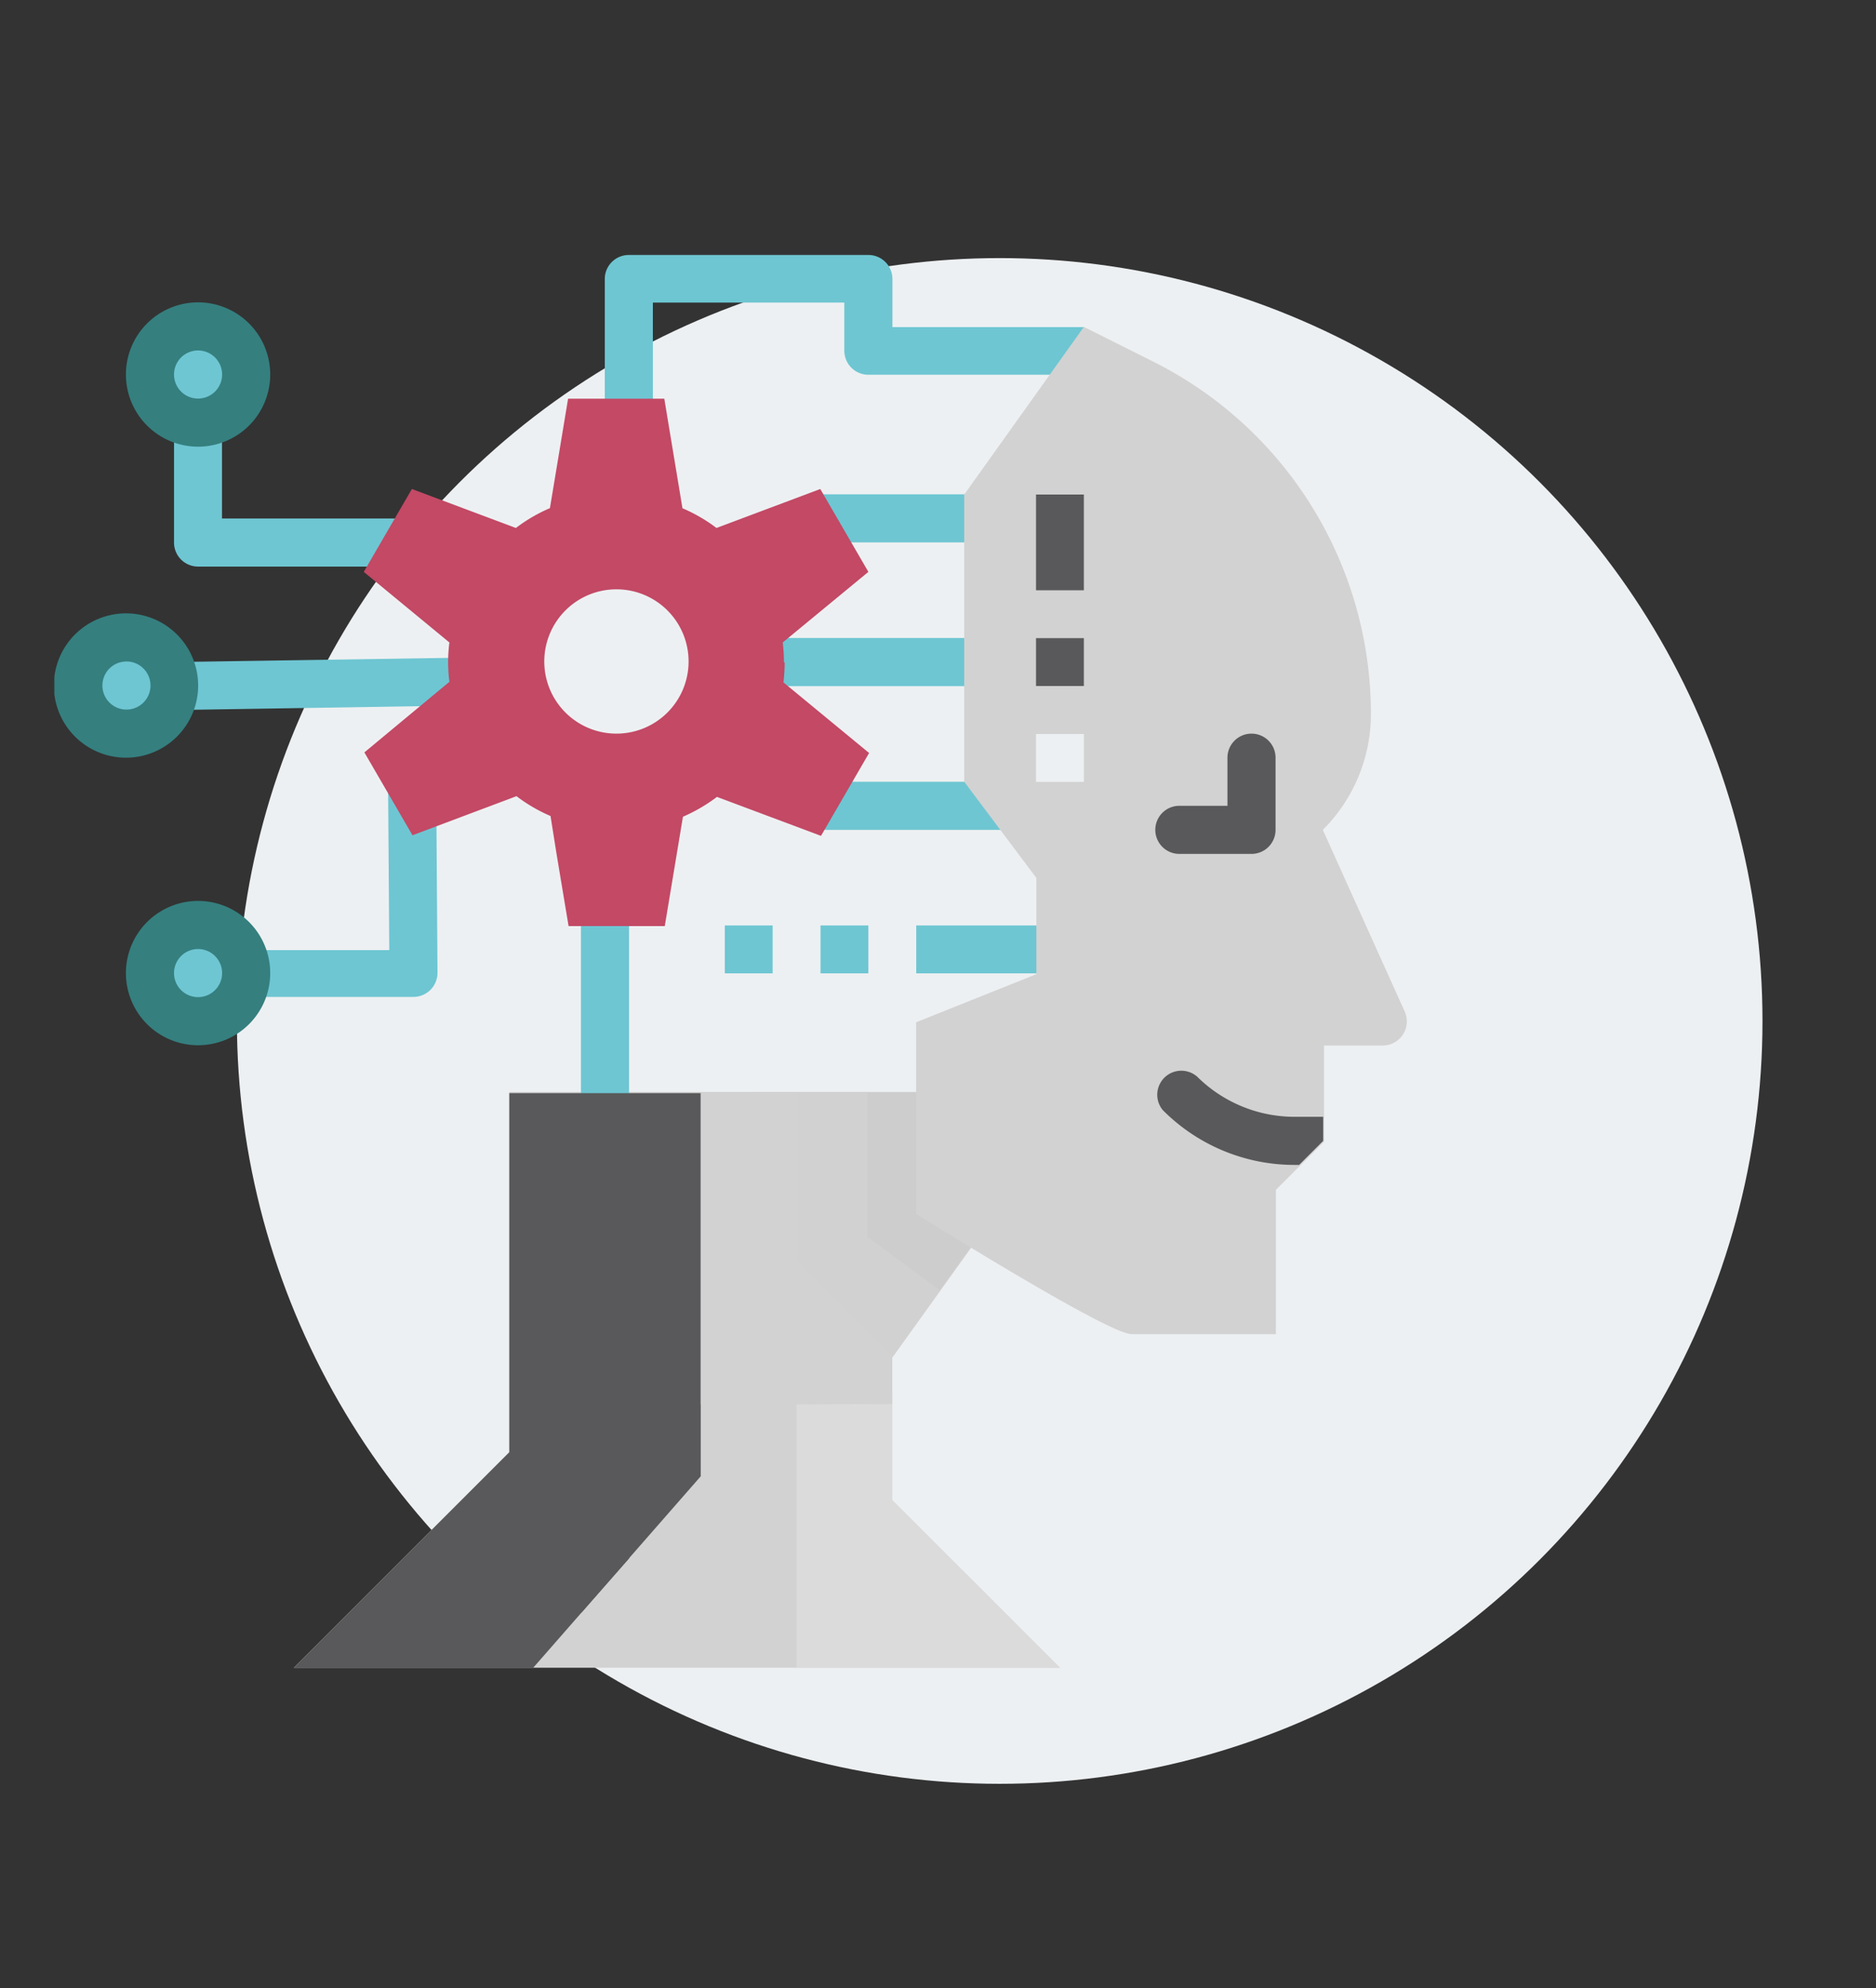 <svg id="Warstwa_1" data-name="Warstwa 1" xmlns="http://www.w3.org/2000/svg" xmlns:xlink="http://www.w3.org/1999/xlink" viewBox="0 0 156 165.31"><rect x="0" y="0" width="156" height="165.31" fill="#333333" stroke="none"/><defs><style>.cls-1{fill:none;}.cls-2{fill:#edf0f2;}.cls-3{fill:#d2d2d2;}.cls-4{fill:#6ec6d2;}.cls-5{fill:#357f7f;}.cls-6{clip-path:url(#clip-path);}.cls-7{fill:#c34965;}.cls-8{fill:#59595b;}.cls-9{fill:#dbdbdb;}.cls-10{fill:#d1d1d1;}.cls-11{fill:#cdcdcd;}</style><clipPath id="clip-path"><rect class="cls-1" x="4.52" y="21.21" width="112.49" height="117.46"/></clipPath></defs><title>AI</title><circle class="cls-2" cx="83.13" cy="84.89" r="63.43"/><path class="cls-3" d="M42.35,108.81v11.94L24.43,138.67H88.14L74.2,124.74V112.79l6-10v-12H42.35Zm0,0"/><path class="cls-4" d="M36.27,65a2,2,0,0,0-2-1.95l0,0a2,2,0,0,0-2,2L32.37,79H20.45A2.1,2.1,0,0,0,20,79a4,4,0,1,0,0,3.79,2.11,2.11,0,0,0,.5.1H34.38a2,2,0,0,0,2-2Zm0,0"/><path class="cls-4" d="M34.38,43.11H18.46v-8a2.84,2.84,0,0,0-.1-.49,4,4,0,1,0-3.79,0,2.84,2.84,0,0,0-.1.49v10a2,2,0,0,0,2,2H34.38a2,2,0,0,0,0-4Zm0,0"/><path class="cls-4" d="M37.42,54.7h0l-23,.35a2.42,2.42,0,0,0-.45.1,4,4,0,1,0,0,3.79,2.73,2.73,0,0,0,.48.1h0l22.94-.36a2,2,0,1,0,0-4Zm0,0"/><path class="cls-5" d="M16.47,86.91a6,6,0,1,1,6-6,6,6,0,0,1-6,6Zm0-8a2,2,0,1,0,2,2,2,2,0,0,0-2-2Zm0,0"/><g class="cls-6"><path class="cls-5" d="M16.47,37.14a6,6,0,1,1,6-6,6,6,0,0,1-6,6Zm0-8a2,2,0,1,0,2,2,2,2,0,0,0-2-2Zm0,0"/><path class="cls-5" d="M10.49,63a6,6,0,1,1,1.83-.29,6,6,0,0,1-1.83.29Zm0-8a2.51,2.51,0,0,0-.6.1,2,2,0,1,0,.6-.1Zm0,0"/></g><path class="cls-4" d="M83.66,69H68.73a2,2,0,1,1,0-4H83.66a2,2,0,1,1,0,4Zm0,0"/><path class="cls-4" d="M80.18,57.05H64.25a2,2,0,0,1,0-4H80.18a2,2,0,0,1,0,4Zm0,0"/><path class="cls-4" d="M80.18,45.1h-12a2,2,0,0,1,0-4h12a2,2,0,0,1,0,4Zm0,0"/><path class="cls-4" d="M90.13,31.16H72.21a2,2,0,0,1-2-2v-4H54.29v8a2,2,0,0,1-4,0V23.2a2,2,0,0,1,2-2H72.21a2,2,0,0,1,2,2v4H90.13Zm0,0"/><rect class="cls-4" x="60.27" y="76.95" width="3.98" height="3.98"/><rect class="cls-4" x="68.23" y="76.95" width="3.98" height="3.98"/><rect class="cls-4" x="76.19" y="76.95" width="11.95" height="3.98"/><path class="cls-4" d="M50.31,94.87a2,2,0,0,1-2-2V75a2,2,0,0,1,4,0V92.88a2,2,0,0,1-2,2Zm0,0"/><path class="cls-7" d="M65.19,55.05a14.86,14.86,0,0,0-.1-1.63l7.12-5.87-4-6.89L59.58,43.9a13.3,13.3,0,0,0-2.83-1.64l-1.51-9.11h-8l-1.51,9.1a13.34,13.34,0,0,0-2.83,1.65l-8.65-3.24-4,6.89,7.12,5.87a12.78,12.78,0,0,0,0,3.27L30.3,62.56l4,6.89,8.65-3.25a13.34,13.34,0,0,0,2.83,1.65L46.28,71l1,6h8l1.51-9.09a13.78,13.78,0,0,0,2.83-1.65l8.65,3.24,4-6.89-7.12-5.87a14.89,14.89,0,0,0,.1-1.64ZM51.26,61a6,6,0,1,1,6-6,6,6,0,0,1-6,6Zm0,0"/><path class="cls-8" d="M58.27,90.89v31.86L44.34,138.67H24.43l17.92-17.92V90.89Zm0,0"/><path class="cls-3" d="M74.2,116.77H58.27V90.89H80.18v12l-6,10Zm0,0"/><path class="cls-9" d="M66.24,116.77v21.9h21.9L74.2,124.74v-8Zm0,0"/><path class="cls-10" d="M66.24,90.89v13.94l8,8,10-13.94v-8Zm0,0"/><rect class="cls-8" x="48.32" y="100.85" width="3.98" height="3.98"/><rect class="cls-8" x="48.32" y="108.81" width="3.98" height="3.98"/><path class="cls-8" d="M48.32,134.12l4-4.55v-12.8h-4Zm0,0"/><g class="cls-6"><path class="cls-11" d="M78.14,107.28l6-8.43v-8h-12v12Zm0,0"/><path class="cls-3" d="M90.13,27.18,80.18,41.12V65l6,8v8l-10,4v15.93s15.93,10,17.92,10h12v-12l4-4v-8h4.9a2,2,0,0,0,1.82-2.8L110,69a13.59,13.59,0,0,0,4-9.61A32.76,32.76,0,0,0,95.9,30.07Zm0,0"/></g><path class="cls-8" d="M104.07,71h-6a2,2,0,1,1,0-4h4V63a2,2,0,0,1,4,0v6a2,2,0,0,1-2,2Zm0,0"/><path class="cls-8" d="M99.5,89.48a2,2,0,0,0-2.81,2.82,15.43,15.43,0,0,0,11,4.56h.34l2-2v-2h-2.33a11.5,11.5,0,0,1-8.21-3.4Zm0,0"/><rect class="cls-8" x="86.15" y="41.12" width="3.98" height="7.96"/><rect class="cls-8" x="86.15" y="53.06" width="3.98" height="3.98"/><rect class="cls-2" x="86.15" y="61.03" width="3.98" height="3.98"/></svg>